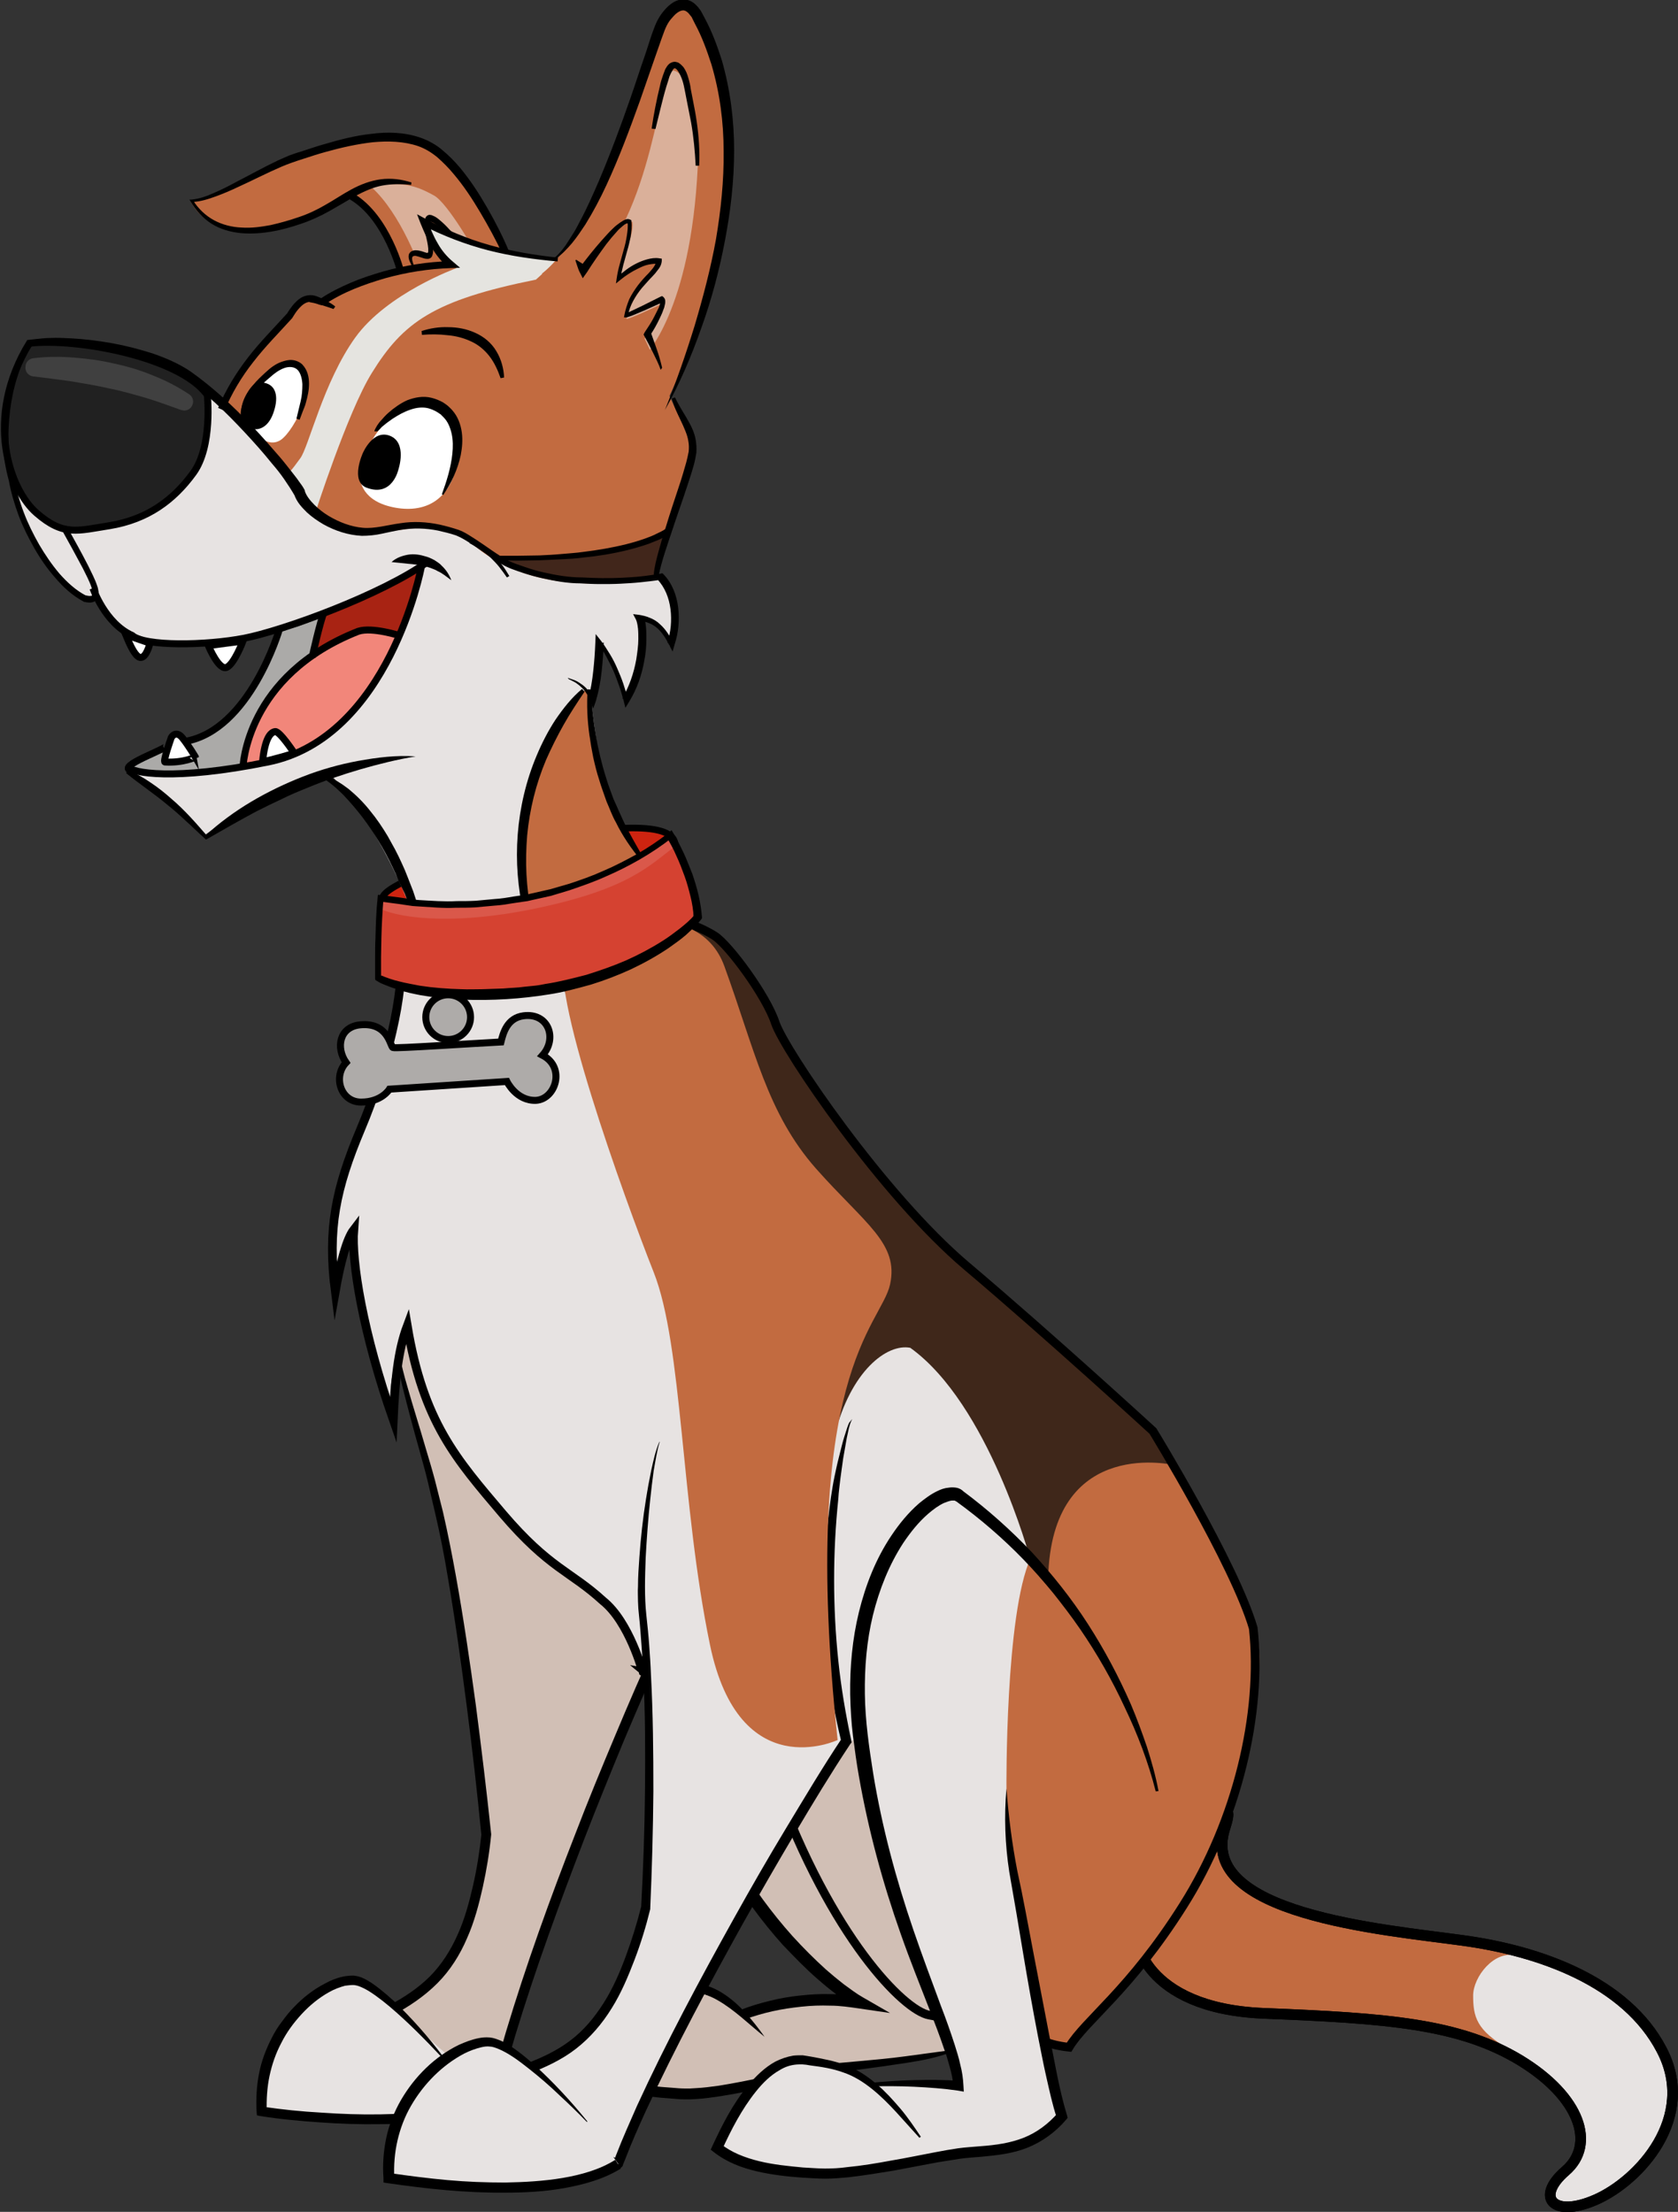 <?xml version="1.0" encoding="utf-8"?>
<!-- Generator: Adobe Illustrator 22.0.1, SVG Export Plug-In . SVG Version: 6.00 Build 0)  -->
<svg version="1.1" xmlns="http://www.w3.org/2000/svg" xmlns:xlink="http://www.w3.org/1999/xlink" x="0px" y="0px"
	 viewBox="0 0 480 632.8" style="enable-background:new 0 0 480 632.8;" xml:space="preserve">
<rect x="0" y="0" width="480" height="632.8" fill="#333333" stroke="none"/>
<style type="text/css">
	.st0{fill:#CE2410;stroke:#000000;stroke-width:1.886;stroke-miterlimit:10;}
	.st1{fill:#C26B40;}
	.st2{fill:#DAB09A;}
	.st3{fill:none;stroke:#000000;stroke-width:2;stroke-miterlimit:10;}
	.st4{fill:#E7E3E2;}
	.st5{fill:#E5E4E0;}
	.st6{fill:#A82313;}
	.st7{fill:#ABAAA8;}
	.st8{fill:#F2867A;}
	.st9{fill:#41261B;}
	.st10{fill:#FFFFFF;}
	.st11{fill:#212121;}
	.st12{fill:#404040;}
	.st13{fill:#D1BFB5;}
	.st14{fill:none;stroke:#000000;stroke-width:3.042;stroke-miterlimit:10;}
	.st15{fill:#3F271A;}
	.st16{fill:none;stroke:#000000;stroke-width:2.479;stroke-miterlimit:10;}
	.st17{fill:none;stroke:#000000;stroke-miterlimit:10;}
	.st18{fill:#D54231;}
	.st19{fill:#DA584A;}
	.st20{fill:#AEABA9;stroke:#000000;stroke-width:2;stroke-miterlimit:10;}
	.st21{display:none;}
	.st22{display:inline;fill:#FFFFFF;}
	.st23{display:inline;}
	.st24{display:none;fill:#FFFFFF;stroke:#000000;stroke-width:0.727;stroke-miterlimit:10;}
</style>
<g id="back_of_collar">
	<path class="st0" d="M109.4,257.5c-2.6-7.5,82.7-30.3,83.7-16c0.8,11-4.2,13.8-4.2,13.8S119.8,287.5,109.4,257.5z"/>
</g>
<g id="delighted">
	<path class="st1" d="M147.6,76.7c-1-0.1-15-27.2-20.9-32.2c-5.9-5-13.6-5.8-25.1-4.1C90.2,42,59.5,57.2,54.6,57.7
		c4.8,9.7,20.1,9.9,25.4,7.8c5.3-2.1,15-7.6,20.2-9.3c11.2,6.7,13.3,20,16.4,26.4C121.7,81.4,147.6,76.7,147.6,76.7z"/>
	<path class="st2" d="M120.7,78.2c-0.3-1.1-6-17.2-14.6-24.8c9.7-1.9,13.9,0.3,18,2.5c4.1,2.2,12.5,17.3,12.5,17.3l-16.9,4.8"/>
	<path class="st1" d="M118.7,77.9c0,0-3.4-6.9,0.6-6c2,0.4,4.4,3.1,3.9-2.3c-0.6-5.6-1.2-10.5,4-4.6c5.3,5.8,7.1,10,7.1,10
		L118.7,77.9z"/>
	<path class="st1" d="M120.7,80.9c0,0-3.4-6.9,0.6-6c2,0.4,4.4,3.1,3.9-2.3c-0.6-5.6-1.2-10.5,4-4.6c5.3,5.8,7.1,10,7.1,10
		L120.7,80.9z"/>
	<path class="st3" d="M100.6,56.2c10.2,6,14.1,21.8,14.1,21.8"/>
	<g>
		<path d="M143.8,72.8c-1.9-4.1-4.1-8.1-6.4-12c-2.3-3.9-4.8-7.7-7.7-11.1c-1.4-1.7-3-3.3-4.6-4.7c-1.7-1.4-3.5-2.5-5.5-3.2
			c-4.1-1.4-8.6-1.5-13-1.1c-4.4,0.5-8.9,1.5-13.2,2.7c-2.2,0.6-4.4,1.3-6.5,2c-2.2,0.7-4.3,1.4-6.4,2.3c-4.2,1.8-8.2,3.9-12.4,5.8
			c-2.1,1-4.2,1.9-6.4,2.7c-2.2,0.8-4.4,1.5-6.8,1.6l0,0l0.3-0.5c1.5,2.4,3.6,4.4,6,5.7c2.4,1.3,5.2,2,7.9,2.1
			c2.8,0.2,5.6-0.2,8.3-0.7c2.7-0.6,5.5-1.4,8.1-2.3c2.7-0.9,5.2-2.1,7.6-3.5c2.5-1.4,4.8-3,7.4-4.4c2.6-1.4,5.4-2.5,8.4-2.9
			c3-0.4,6,0,8.8,0.9l-0.1,0.7c-2.8-0.3-5.6-0.3-8.3,0.2c-2.7,0.5-5.2,1.7-7.7,3c-2.4,1.4-4.9,2.9-7.4,4.3c-2.5,1.4-5.3,2.7-8,3.6
			c-5.5,1.9-11.3,3.2-17.3,2.7c-2.9-0.3-5.9-1.1-8.4-2.7c-2.5-1.6-4.6-3.9-6-6.4l-0.3-0.5h0.6h0c2.2-0.2,4.4-1,6.4-1.9
			c2.1-0.9,4.1-1.9,6.1-3c4.1-2.1,8-4.3,12.2-6.3c1.1-0.5,2.1-0.9,3.2-1.4c1.1-0.4,2.2-0.8,3.3-1.1c2.2-0.7,4.4-1.5,6.6-2.1
			c4.4-1.3,8.9-2.5,13.6-3c4.6-0.6,9.5-0.5,14.1,1.1c1.1,0.4,2.3,0.9,3.3,1.5c1.1,0.6,2.1,1.3,3,2.1c1.8,1.5,3.5,3.2,5,5
			c3,3.6,5.5,7.5,7.8,11.5c2.3,4,4.4,8.1,6.2,12.4L143.8,72.8z"/>
	</g>
	<g>
		<path d="M118.4,77c-0.4-0.6-0.7-1.1-1-1.8c-0.3-0.6-0.6-1.3-0.5-2.1c0-0.4,0.3-0.9,0.8-1.2c0.4-0.2,0.8-0.3,1.2-0.3
			c0.8,0,1.5,0.2,2.1,0.4c0.3,0.1,0.6,0.2,0.9,0.3c0.3,0.1,0.5,0,0.5,0c0,0,0.1-0.1,0.1-0.4c0-0.2,0-0.5,0-0.8
			c-0.1-1.2-0.4-2.5-0.7-3.8c-0.1-0.7-0.2-1.3-0.3-2c-0.1-0.7-0.2-1.4,0-2.2c0.1-0.4,0.1-0.9,0.7-1.4c0.3-0.2,0.7-0.3,0.9-0.2
			c0.3,0,0.5,0.1,0.7,0.2c0.8,0.3,1.3,0.7,1.9,1.2c1.1,0.9,2,1.8,2.9,2.8l1.4,1.4l0.7,0.7l0.3,0.3l0,0c-0.1,0,0-0.1-0.3,0
			c-0.4,0.3-0.1,0.4-0.2,0.5c0,0.1,0,0.1,0,0.1c0,0,0,0,0,0l-0.1-0.1l-0.1-0.2l0.4-0.4l0.2,0.2l0.1,0.1l0.1,0.1c0,0,0,0,0.1,0.1
			c0,0,0.2,0.2-0.2,0.5c-0.3,0.1-0.2,0-0.3,0l-0.1,0c-0.2-0.1-0.3-0.2-0.5-0.3l-0.8-0.6l-1.5-1.2c-1-0.8-2-1.8-2.9-2.5
			c-0.5-0.4-1-0.8-1.5-0.9c-0.2-0.1-0.4-0.1-0.3-0.1c0-0.1-0.1,0.1-0.1,0.4c-0.1,1.1,0.1,2.4,0.3,3.7c0.2,1.3,0.5,2.5,0.6,4
			c0,0.4,0,0.7-0.1,1.1c-0.1,0.4-0.2,1-0.8,1.3c-0.6,0.3-1.1,0.1-1.4,0.1c-0.4-0.1-0.7-0.2-1-0.3c-0.6-0.2-1.2-0.4-1.7-0.5
			c-0.3,0-0.5,0-0.7,0.1c-0.2,0.1-0.2,0.2-0.3,0.4c-0.1,0.5,0.1,1.1,0.3,1.7c0.2,0.6,0.5,1.2,0.8,1.7L118.4,77z"/>
	</g>
	<path class="st4" d="M89.8,217.1c13.8,11.6,27.7,36.4,33.7,62.6c1.5,6.5,16.2,10,35.6,3.7s30.5-21.1,24.7-35.8s-10.8-9.3-15.2-51.9
		C168.6,161.6,74.4,194.8,89.8,217.1z"/>
	<path class="st1" d="M158.2,284.4c0,0,36-9.1,25.7-38.8c-4.2-6-17.3-22-15.5-49.1C155.8,206.8,139.5,242.7,158.2,284.4z"/>
	<path class="st1" d="M128.1,183.8c-12.7-3.1-44.2-13.7-57.4-22.4c-14.8-11.9-10.1-41.1-10.1-41.1s14.4-23.7,25.8-34.8
		c4.1-1.5,6,0.9,6,0.9c5.4-3.6,21.8-9.9,38.6-10.4c-3.5-3.7-6.7-12-6.7-12c7.7,4.2,12.2,8.2,32.9,12.1c5.7,0.8,22.7,11.3,35.8,40.4
		c3.8,8.1,5.6,12.3,4.6,15.6c-1,3.3-12,37-12,37S162.6,198.8,128.1,183.8z"/>
	<path class="st5" d="M90.1,147c0,0,9.3-29,16.2-40.2c9-14.6,17.7-20.9,47-26.8c0.9-0.8,6.1-5.5,6.1-5.5s-23.7-2.1-37.1-10.4
		c0.4,6.2,3.1,9,6,11.1c0.4,0.9,2.3,1.5,2.3,1.5s-19.9,7.2-29,19.9s-13.3,31.3-15.7,34.5c-2.4,3.3-3.7,5.1-5,4.8
		C86.3,141.1,90.1,147,90.1,147z"/>
	<path class="st6" d="M91.3,169.1c-0.7,1-2.4,21.2-2.4,21.2l39.1-10.6c0,0,2.7-22.6,0.7-22.6S91.3,169.1,91.3,169.1z"/>
	<path class="st7" d="M69.3,218.8c0.6-10.2,12.7-26.2,19.7-31c1.5-6,3.3-12.4,3.3-12.3c0,0.1-4.7,4-12,4.7
		c-8.3,23.2-17,28.3-31.7,34.3c-4,1.6-19.2,6.2-6.2,6.8C42.5,221.3,57,222.8,69.3,218.8z"/>
	<path class="st8" d="M70.1,218.9c0,0,0-16.2,10.7-24.5c10.7-8.3,18.1-13.5,22.5-14.1c4.3-0.7,10.7,1.7,10.7,1.7
		s-11.2,21.6-17.9,26.2C89.3,212.9,84.1,215.5,70.1,218.9z"/>
	<path class="st4" d="M2.2,127.7c0,0,2.5,32.5,21.8,43.4c1.4,0.9,4.2,0.5,3-3.1c3.6,9.5,10.1,14.8,18.1,15.9
		c7.9,1.1,35.3,2.6,77.1-22c5.1-1.9,12.8-6.9,12.8-6.9s-4.5-4.1-13-4.2c-8.5-0.1-24,6.9-35.7-8.5S61,110.4,50.9,107
		S2.2,127.7,2.2,127.7z"/>
	<path class="st4" d="M120.2,162c0,0-4.8,67.5-82.8,58.9c11.1,5.7,19.5,15.6,21.3,17.9c12.9-9,29.8-20,52.9-17.2
		c17.5-1.3,54-25.2,54-25.2s3.1,1.7,3.6,4.2c1-8.5,2.9-13.2,1.6-16.8c4.9,6.4,7.2,13.5,8,16.3c3.9-5.9,4.9-18.9,3.1-23.6
		c5.4,1.3,8.7,4.7,9.7,8.3c2.1-9-0.2-17.5-4.1-20.1c-8.2,2.1-36.3,6.9-54.2-10.8C125.8,158.6,120.2,162,120.2,162z"/>
	<path class="st1" d="M186.3,123.3c0,0,40.2-67.7,12.7-120.8c-0.7-2-6.3-1.7-7.9,2.7S172,65.1,155,78.3
		C172.3,103.6,186.3,123.3,186.3,123.3z"/>
	<path class="st2" d="M184.3,102c0,0,13.3-12.6,15.3-54.4c0.3-13.3-2.6-26.8-6.9-27.4c-4.3-0.6-5.2,41.2-25.7,59.4
		C178.7,96.3,184.3,102,184.3,102"/>
	<path class="st1" d="M165.7,73.2l1.9,4.1c0,0,10.6-15.4,13.3-13.8c0.6,3.8-3.4,11.7-4,16.4c4.2-3.5,8.8-5.2,11.6-4.7
		c-0.2,3.3-7.5,7.6-9.3,16.1c1.9-0.5,6.1-2.5,9.6-4.1c1.4,1.3-4.4,9.7-4.4,9.7s2.8,5.5,3.7,9.1l-23.9-21.7L165.7,73.2z"/>
	<path class="st9" d="M144.9,159.9c0,0,31.8,1.1,45.3-7.3c-1.4,5.6-1.8,12.3-1.8,12.3s-16.8,4.7-42.5-3L144.9,159.9z"/>
	<path class="st10" d="M72.3,123.4c0,0,4.2,5.1,8.1,2.4c3.9-2.8,10.7-16.3,5.8-20.9c-4.9-4.5-12.3,2.9-13.6,5.9
		C71.2,113.7,65.4,121.4,72.3,123.4z"/>
	<path class="st10" d="M103,136.5c0,0-0.2,6.2,8.5,8.4s18-0.5,19.6-14.8c1.6-14.3-7.4-13.8-9.6-14.2
		C119.2,115.5,105.6,118.3,103,136.5z"/>
	<path class="st10" d="M84.2,215.5c0,0-4.2-6.4-5.5-6.2s-2.9,1.8-3.6,8.6C77.7,217.5,84.2,215.5,84.2,215.5z"/>
	<path class="st10" d="M47.2,218c-0.7,0,1.8-7,1.8-7s1.2-2.2,3.1,0c1.8,2.2,3.8,5.6,3.8,5.6S52.5,218.3,47.2,218z"/>
	<path class="st10" d="M59.6,184.7c0.2,0.5,3.1,7.3,5.3,6.2c2.2-1.1,4.6-7.5,4.6-7.5L59.6,184.7z"/>
	<path class="st10" d="M36,181.6c0.3,0.7,2.3,6.2,4.1,6.5c1.8,0.2,2.8-4.1,2.8-4.1L36,181.6z"/>
	<path class="st11" d="M59.3,113c0,0,1.6,14.6-4,22.3s-13,13.3-24,15.1c-9,1.4-13.1,3.1-20.8-3.6c-7.7-6.6-15.2-27.2-2.1-48.6
		C21.8,96.6,51.5,102.1,59.3,113z"/>
	<path class="st12" d="M9.4,102.5c4-0.5,7.8-0.5,11.7-0.2c3.9,0.3,7.7,0.8,11.5,1.7c3.8,0.8,7.5,1.9,11.1,3.4
		c3.6,1.4,7.1,3.2,10.4,5.4c1.2,0.8,1.5,2.3,0.7,3.5c-0.6,1-1.9,1.4-2.9,1l-0.1,0c-3.4-1.2-6.8-2.5-10.2-3.5c-3.5-1-6.9-2-10.5-2.7
		c-3.5-0.8-7.1-1.4-10.7-2c-3.6-0.5-7.3-1-10.8-1.4l-0.1,0c-1.4-0.2-2.4-1.4-2.2-2.8C7.3,103.6,8.3,102.7,9.4,102.5z"/>
	<path d="M114,134.2c0,0-1.7,8.2-9.2,5.3c-4.7-1.9-1-9.9-1-9.9s2.9-6.9,7.8-4.9S114,134.2,114,134.2z"/>
	<path d="M76.3,109.7c2.9,1,3.4,4.4,1.8,8.7s-4.7,5-6.7,4c-2-1-3.8-3-1.4-8.4S74.3,109.1,76.3,109.7z"/>
	<g>
		<path d="M187,164.4c0.2-2.3,0.8-4.5,1.4-6.7c0.6-2.2,1.2-4.3,1.9-6.4c1.3-4.3,2.7-8.5,4.1-12.7c0.7-2.1,1.3-4.2,1.9-6.3
			c0.3-1.1,0.5-2.1,0.7-3.1c0.1-1,0.1-2-0.1-3c-0.6-4-3.6-7.7-4.7-12.2l0.9-0.3c0.9,2,2.1,3.8,3.2,5.7c1.1,1.9,2.3,4,2.7,6.4
			c0.2,1.2,0.3,2.4,0.2,3.7c-0.2,1.2-0.4,2.3-0.7,3.4c-0.6,2.2-1.3,4.3-2,6.4c-1.4,4.3-2.9,8.4-4.3,12.7c-1.4,4.2-2.9,8.4-3.8,12.7
			L187,164.4z"/>
	</g>
	<g>
		<path d="M162.4,193.9c0.7,0.3,1.5,0.5,2.2,0.8c0.7,0.3,1.4,0.8,2.1,1.3c1.3,1,2.3,2.4,3.1,3.9l-1.6,0.1l0,0c0.8-2.6,1.2-5.3,1.5-8
			c0.3-2.7,0.5-5.5,0.6-8.2l0.1-2.4l1.5,1.9c1,1.3,1.8,2.6,2.6,3.9c0.8,1.3,1.5,2.7,2.1,4.1c0.6,1.4,1.2,2.8,1.7,4.3
			c0.5,1.5,0.9,2.9,1.3,4.4l-1.6-0.2c2-3.4,3.3-7.2,4-11.1c0.3-2,0.6-4,0.6-5.9c0-1,0-2-0.1-3c-0.1-0.9-0.3-2-0.6-2.6l-0.8-1.5
			l1.7,0.2c1.1,0.2,2.1,0.4,3.2,0.9c1,0.4,2,1,2.8,1.8c1.7,1.5,2.8,3.4,3.7,5.2l-1.6,0.1c1-3.1,1.3-6.4,0.9-9.6
			c-0.4-3.2-1.6-6.3-3.8-8.6l0.8,0.2l0,0c-1.9,0.3-3.8,0.5-5.7,0.7c-1.9,0.2-3.8,0.3-5.7,0.4c-1.9,0.1-3.8,0.1-5.7,0.1
			c-1.9,0-3.8-0.1-5.7-0.2l0.1,0c-3.8,0-7.5-0.7-11.1-1.5c-1.8-0.4-3.6-0.9-5.4-1.5c-0.9-0.3-1.8-0.6-2.6-0.9
			c-0.9-0.3-1.8-0.7-2.6-1.1c-3.3-1.8-6.2-4.1-9.3-6.1c-1.5-1-3.1-2-4.6-2.6c-1.7-0.6-3.5-1-5.2-1.4c-3.5-0.7-7.1-0.8-10.7-0.2
			c-1.8,0.3-3.5,0.7-5.4,1.1c-1.8,0.4-3.8,0.6-5.7,0.6c-3.9-0.2-7.6-1.4-11-3.3c-1.7-1-3.3-2.1-4.7-3.4c-1.4-1.4-2.8-2.8-3.6-5
			l0.1,0.2c-0.4-0.7-0.9-1.5-1.4-2.3c-0.5-0.8-1.1-1.6-1.6-2.4c-1.1-1.6-2.3-3.1-3.6-4.6c-2.4-3-5-5.9-7.7-8.8
			c-5.3-5.7-10.9-11.1-17.2-15.6c-3.1-2.2-6.6-3.7-10.2-5c-3.6-1.3-7.4-2.2-11.2-3c-3.8-0.7-7.6-1.3-11.5-1.5
			c-1.9-0.1-3.9-0.2-5.8-0.2c-1,0-1.9,0.1-2.8,0.2c-0.9,0.1-1.9,0.3-2.5,0.6l0.3-0.2l0,0c-1,1.2-1.7,2.7-2.4,4.1
			c-0.7,1.5-1.2,3-1.7,4.6c-1,3.1-1.7,6.4-2.1,9.6c-0.4,3.3-0.6,6.6-0.4,9.9c0.2,3.3,0.7,6.5,1.6,9.7l0,0l0,0
			c0.6,3.3,1.5,6.6,2.7,9.7c1.2,3.2,2.7,6.2,4.4,9.2c1.7,2.9,3.6,5.7,5.8,8.3c2.2,2.5,4.7,4.8,7.6,6.3l-0.2-0.1
			c0.5,0.1,0.9,0.2,1.3,0.2c0.4,0,0.7-0.1,0.7-0.2c0.1-0.1,0.1-0.4,0.1-0.9c-0.1-0.4-0.2-0.9-0.3-1.3c-0.6-1.8-1.6-3.7-2.5-5.5
			c-1.9-3.6-3.9-7.2-5.9-10.8l1.5-0.9c2,3.6,4,7.2,5.9,10.9c0.9,1.9,1.9,3.7,2.6,5.8c0.2,0.5,0.3,1.1,0.4,1.7
			c0.1,0.6,0.1,1.3-0.4,2.1c-0.3,0.4-0.7,0.6-1,0.8c-0.4,0.1-0.7,0.2-1,0.2c-0.6,0-1.2-0.1-1.7-0.2l-0.1,0l-0.1-0.1
			c-3.2-1.7-5.8-4.1-8.1-6.8c-2.3-2.6-4.3-5.5-6-8.5c-1.7-3-3.3-6.2-4.5-9.4c-1.2-3.3-2.2-6.6-2.8-10.1l0,0.1
			c-0.9-3.3-1.5-6.7-1.6-10.1c-0.2-3.4,0-6.8,0.4-10.2c0.5-3.4,1.2-6.7,2.2-9.9c0.5-1.6,1.1-3.2,1.8-4.8c0.7-1.6,1.5-3.1,2.6-4.5
			l0,0l0.1-0.1l0.2-0.1c1.1-0.5,2.1-0.7,3.1-0.8c1-0.1,2-0.2,3-0.2c2-0.1,4,0,6,0.1c3.9,0.2,7.9,0.7,11.8,1.4
			c3.9,0.7,7.7,1.7,11.5,2.9c3.8,1.3,7.5,2.9,10.8,5.1c6.5,4.6,12.3,10,17.7,15.7c2.7,2.8,5.3,5.8,7.9,8.8c1.3,1.5,2.5,3.1,3.7,4.6
			c0.6,0.8,1.2,1.5,1.8,2.4c0.6,0.8,1.2,1.6,1.7,2.6l0,0.1l0,0.1c0.4,1.3,1.5,2.7,2.7,3.9c1.2,1.2,2.6,2.3,4.1,3.2
			c3,1.8,6.4,3.1,9.8,3.4c3.4,0.3,7-0.8,10.7-1.3c3.7-0.6,7.6-0.4,11.3,0.4c1.8,0.4,3.6,0.9,5.4,1.5c1.9,0.7,3.4,1.8,5,2.8
			c3.1,2,6,4.3,9.2,6c0.8,0.4,1.6,0.7,2.4,1c0.9,0.3,1.7,0.6,2.6,0.9c1.7,0.6,3.5,1.1,5.3,1.5c3.5,0.8,7.2,1.4,10.7,1.4l0.1,0l0,0
			c3.8,0.2,7.5,0.3,11.3,0.1c1.9-0.1,3.8-0.2,5.6-0.4c1.9-0.2,3.8-0.5,5.6-0.8l0,0l0.5-0.1l0.3,0.3c2.5,2.6,3.8,6.1,4.2,9.6
			c0.4,3.5,0.1,7-1,10.4l-0.6,2.1l-1-1.9c-0.9-1.8-1.9-3.4-3.3-4.7c-1.4-1.3-3.1-1.9-5-2.2l0.9-1.3c0.6,1.2,0.7,2.2,0.8,3.3
			c0.1,1.1,0.1,2.1,0.1,3.2c0,2.1-0.2,4.2-0.6,6.2c-0.7,4.1-2.1,8.1-4.3,11.7l-1.1,1.8l-0.5-2c-0.4-1.4-0.8-2.9-1.3-4.3
			c-0.5-1.4-1-2.8-1.6-4.2c-0.6-1.4-1.3-2.7-2-4c-0.7-1.3-1.5-2.6-2.4-3.6l1.6-0.6c-0.1,2.8-0.3,5.6-0.6,8.3
			c-0.3,2.8-0.8,5.5-1.6,8.3l0,0l-0.8,2.3l-0.9-2.2c-0.5-1.4-1.3-2.7-2.3-3.7c-0.5-0.5-1.1-1-1.7-1.4c-0.6-0.4-1.3-0.7-2.1-1.1
			L162.4,193.9z"/>
	</g>
	<g>
		<path d="M159.5,74.8c-6.7-0.6-13.3-1.5-19.9-3.2c-6.5-1.7-12.8-4.1-18.8-7.2l1.4-1.3c0.9,2.2,1.8,4.5,3,6.5c1.1,2,2.6,3.8,4.4,5.3
			l2,1.7l-2.6,0.1c-6.4,0.2-12.7,1.2-18.8,2.9c-3.1,0.9-6.1,1.9-9,3.1c-2.9,1.2-5.8,2.7-8.3,4.4l-0.3,0.2l-0.3,0
			c-0.9,0-1.3-0.3-1.8-0.5c-0.4-0.2-0.8-0.3-1.2-0.4c-0.7-0.1-1.4,0-2.1,0.4c-0.7,0.4-1.3,1-1.9,1.7c-0.6,0.7-1.1,1.5-1.6,2.3
			L83.6,91l-0.1,0.1c-3.7,4.1-7.6,8-11,12.4c-3.4,4.3-6.2,9-8.3,14l-1.8-0.8c2.2-5.2,5.1-10,8.6-14.5c3.4-4.4,7.4-8.4,11.1-12.5
			L82,89.9c0.5-0.9,1.1-1.7,1.7-2.5c0.7-0.8,1.4-1.6,2.4-2.2c1-0.6,2.3-0.9,3.5-0.7c0.6,0.1,1.1,0.3,1.6,0.5c0.4,0.2,0.9,0.4,1,0.3
			l-0.6,0.2c2.8-1.9,5.7-3.3,8.7-4.6c3-1.3,6.1-2.3,9.2-3.2c6.3-1.8,12.8-2.8,19.3-3l-0.6,1.8c-1.9-1.6-3.6-3.7-4.8-5.9
			c-1.2-2.2-2.2-4.5-3.1-6.7l-1-2.6l2.4,1.3c5.8,3.1,11.9,5.7,18.3,7.5c6.4,1.8,12.9,2.9,19.6,3.6L159.5,74.8z"/>
	</g>
	<g>
		<path d="M118.9,216.4c-5.4,0.9-10.6,2.2-15.8,3.7c-5.1,1.5-10.2,3.2-15.2,5.3c-2.5,1-4.9,2-7.3,3.2c-2.4,1.1-4.8,2.3-7.2,3.5
			c-4.7,2.5-9.4,5.2-14.1,7.9l-0.4,0.2l-0.3-0.3c-1.9-1.7-3.6-3.4-5.4-5c-1.8-1.7-3.6-3.3-5.5-4.8c-3.7-3.1-7.8-5.8-11.6-8.9
			l0.5-0.9c2.3,1,4.5,2.2,6.5,3.6c2.1,1.4,4,2.9,5.9,4.6c1.9,1.6,3.7,3.4,5.4,5.2c1.7,1.8,3.3,3.7,4.9,5.5l-0.7,0
			c4-3.7,8.5-7,13.2-9.8c4.7-2.8,9.7-5.2,14.8-7.2c5.1-2,10.4-3.5,15.8-4.5C107.9,216.7,113.4,216,118.9,216.4L118.9,216.4z"/>
	</g>
	<g>
		<path d="M112,160.8c1.3-1.2,3-1.8,4.7-2.1c1.7-0.3,3.5,0,5.1,0.5c0.8,0.2,1.6,0.6,2.4,1c0.7,0.5,1.5,0.9,2.1,1.6
			c1.3,1.2,2.2,2.6,2.8,4.2c-1.4-1-2.5-2-3.9-2.6c-0.6-0.4-1.3-0.6-2-0.9c-0.7-0.2-1.4-0.5-2.1-0.6c-1.4-0.3-2.8-0.5-4.3-0.6
			C115.3,161.1,113.7,161,112,160.8L112,160.8z"/>
	</g>
	<g>
		<path d="M190.2,117.3c3.2-7.9,6-16,8.5-24.1c2.4-8.1,4.6-16.4,6.1-24.7c1.4-8.3,2.3-16.8,2.2-25.2c0-8.4-1.1-16.8-3.5-24.9
			c-1.3-4-2.7-7.9-4.7-11.6l-0.7-1.4c-0.1-0.2-0.2-0.5-0.4-0.7l-0.4-0.5c-0.5-0.7-1.1-1.1-1.6-1.2c-0.5-0.1-1.2,0.1-1.9,0.6
			c-0.7,0.5-1.3,1.2-1.9,1.9c-0.6,0.7-1.1,1.6-1.5,2.5c-0.4,0.9-0.7,1.9-1.1,2.9l-2.1,6c-1.4,4-2.8,8.1-4.2,12.1
			c-2.9,8.1-5.9,16.1-9.5,23.9c-1.8,3.9-3.8,7.7-6.1,11.4c-1.2,1.8-2.4,3.6-3.8,5.3c-1.4,1.6-2.9,3.3-4.7,4.4l-0.2-0.3
			c1.6-1.4,2.9-3.1,4-4.9c0.6-0.9,1.1-1.8,1.7-2.7c0.5-0.9,1-1.8,1.5-2.8c2-3.7,3.7-7.6,5.4-11.5c3.3-7.8,6.3-15.8,9.1-23.9
			c1.4-4,2.7-8.1,4.1-12.1c0.7-2,1.3-4.1,2-6.1c0.4-1,0.7-2,1.2-3.1c0.5-1.1,1.1-2.1,1.8-3c0.7-0.9,1.5-1.8,2.6-2.6
			c1-0.7,2.5-1.4,4.1-1.1c1.6,0.2,2.8,1.3,3.6,2.3l0.6,0.8c0.2,0.3,0.3,0.5,0.4,0.7l0.8,1.5c2.1,3.9,3.6,8,4.9,12.1
			c2.4,8.4,3.5,17.1,3.5,25.7c0,8.7-1,17.3-2.6,25.7c-1.6,8.5-3.8,16.8-6.7,24.9C197.8,101.9,194.4,109.8,190.2,117.3z"/>
	</g>
	<g>
		<path d="M95.4,88.4c-1.5-0.5-2.9-1-4.4-1.4c-0.7-0.2-1.5-0.4-2.2-0.5c-0.7-0.2-1.5-0.3-2.2-0.4l-0.1-1c0.8-0.2,1.7-0.3,2.5-0.2
			c0.8,0.1,1.7,0.2,2.5,0.5c1.6,0.5,3.1,1.2,4.4,2.3L95.4,88.4z"/>
	</g>
	<g>
		<path d="M189,105.8c-0.6-1.7-1.4-3.3-2.2-4.9c-0.8-1.6-1.6-3.2-2.5-4.8l-0.2-0.4l0.3-0.6l0,0c1-1.5,2-3,2.8-4.6
			c0.4-0.8,0.8-1.6,1.2-2.4c0.2-0.4,0.3-0.8,0.4-1.2c0-0.2,0.1-0.4,0.1-0.5c0-0.1,0-0.2,0-0.1l0.8,0.1l-5.1,2.3l-2.6,1.1
			c-0.9,0.4-1.7,0.7-2.7,1h-0.8l0.1-0.6c0.3-1.6,0.8-3.1,1.4-4.6c0.7-1.4,1.6-2.8,2.5-4c1-1.3,2-2.4,3.1-3.5c0.5-0.6,1-1.1,1.4-1.7
			c0.4-0.6,0.7-1.2,0.7-1.7l0.7,0.8c-0.9-0.1-1.9,0-2.9,0.2c-1,0.2-1.9,0.6-2.9,1.1c-1.9,0.9-3.6,2-5.3,3.4l0,0l-1.1,0.9l0.2-1.4
			c0.2-1.4,0.5-2.8,0.9-4.2l1.1-4c0.4-1.3,0.7-2.7,0.9-4c0.2-1.3,0.4-2.7,0.2-4v0l0.3,0.4c-0.1-0.1-0.4,0-0.7,0.1
			c-0.3,0.1-0.6,0.4-0.9,0.6c-0.6,0.5-1.2,1-1.7,1.6c-1.1,1.2-2.1,2.4-3.1,3.7c-1.9,2.6-3.8,5.3-5.5,8l0,0l-1.2,1.7l-0.8-1.6
			c-0.3-0.5-0.5-1.1-0.7-1.7l-0.6-1.8l0.2-0.2l1.6,1c0.5,0.3,1.1,0.7,1.5,1.1l-2,0.1l0,0c2-2.7,4-5.2,6.2-7.7
			c1.1-1.2,2.2-2.5,3.4-3.6c0.6-0.6,1.3-1.1,2-1.6c0.4-0.2,0.7-0.5,1.2-0.7c0.4-0.2,1-0.4,1.7,0l0.2,0.1l0,0.3v0
			c0.2,1.5,0,3-0.2,4.4c-0.3,1.4-0.6,2.8-1,4.1l-1.1,4c-0.3,1.3-0.7,2.7-0.8,4l-0.9-0.5l0,0c1.6-1.5,3.4-2.9,5.4-3.9
			c1-0.5,2-0.9,3.1-1.2c1.1-0.3,2.3-0.5,3.5-0.3l0.7,0.1l0,0.7c-0.1,1.1-0.6,1.9-1.1,2.5c-0.5,0.7-1,1.3-1.5,1.8
			c-1.1,1.1-2.1,2.3-3.1,3.4c-1,1.2-1.8,2.4-2.5,3.7c-0.7,1.3-1.2,2.7-1.5,4.2l-0.7-0.6c0.8-0.3,1.7-0.7,2.5-1.1l2.5-1.2l5-2.5
			l0.5-0.2l0.4,0.3c0.4,0.4,0.5,0.8,0.5,1.2c0,0.3,0,0.6-0.1,0.9c-0.1,0.5-0.2,1-0.4,1.4c-0.3,0.9-0.7,1.8-1.1,2.6
			c-0.8,1.7-1.7,3.3-2.7,4.8v0l0.1-1c0.6,1.7,1.2,3.4,1.8,5.1c0.6,1.7,1.1,3.5,1.5,5.2L189,105.8z"/>
	</g>
	<g>
		<path d="M120.6,94.7c2.5-0.8,5-1.2,7.6-1.1c2.6,0,5.3,0.5,7.7,1.6c2.5,1.1,4.7,2.9,6.1,5.3c1.4,2.3,2.1,5,2.2,7.5l-1,0.2
			c-0.8-2.3-1.8-4.5-3.2-6.3c-1.4-1.8-3.2-3.3-5.2-4.2c-2.1-1-4.4-1.6-6.8-1.8c-2.4-0.3-4.9-0.3-7.3-0.1L120.6,94.7z"/>
	</g>
	<g>
		<path d="M186.4,36.8c0.6-4.1,1.4-8.2,2.4-12.3c0.2-1,0.5-2,0.9-3.1l0.3-0.8l0.3-0.8c0.3-0.5,0.6-1.1,1.2-1.6
			c0.3-0.2,0.7-0.4,1.2-0.5c0.5-0.1,0.9,0.1,1.3,0.2c0.7,0.4,1.1,0.9,1.5,1.3c0.7,1,1.1,2,1.4,3.1c0.3,1,0.6,2.2,0.7,3.2l0.6,3.1
			c0.4,2,0.8,4.1,1.1,6.2c0.6,4.2,0.9,8.4,0.7,12.6l-1,0c-0.2-4.1-0.6-8.3-1.3-12.3c-0.4-2-0.8-4.1-1.2-6.1l-0.6-3.1
			c-0.2-1-0.4-2-0.7-2.9c-0.3-0.9-0.7-1.8-1.2-2.6c-0.3-0.4-0.5-0.7-0.8-0.8c-0.2-0.1-0.3-0.1-0.5,0.1c-0.1,0-0.2,0.2-0.3,0.4
			c-0.1,0.2-0.2,0.4-0.3,0.5l-0.3,0.6l-0.3,0.7c-0.3,1-0.6,2-0.9,2.9c-0.6,2-1.1,4-1.6,6l-1.5,6.1L186.4,36.8z"/>
	</g>
	<g>
		<path d="M191.5,152.8c-1,0.7-2,1.1-3,1.6c-1,0.4-2,0.8-3,1.2c-2,0.7-4.1,1.3-6.1,1.8c-4.1,1-8.3,1.7-12.5,2.1
			c-2.1,0.3-4.2,0.4-6.3,0.5c-2.1,0.1-4.2,0.2-6.3,0.3l-6.3,0.1l-6.3-0.1l0-1.3l6.3,0l6.3-0.1c2.1-0.1,4.2-0.2,6.3-0.4
			c2.1-0.2,4.2-0.3,6.2-0.6c4.1-0.5,8.3-1.2,12.3-2.2c2-0.5,4-1.1,5.9-1.8c1-0.4,1.9-0.7,2.8-1.2c0.9-0.4,1.9-0.9,2.6-1.4
			L191.5,152.8z"/>
	</g>
	<path class="st3" d="M26.6,168.3c0,0,3.4,10,11.2,13.5c3.6,3.2,21.1,2.9,32,0.8c10.9-2.1,39.5-12.4,53-22.2"/>
	<g>
		<path d="M107.1,123.4c0-0.3,0.2-0.6,0.2-0.6l0.2-0.4c0.1-0.2,0.3-0.5,0.4-0.7c0.3-0.4,0.6-0.9,1-1.3c0.7-0.8,1.4-1.6,2.2-2.3
			c1.6-1.4,3.4-2.7,5.4-3.6c2.1-0.8,4.5-1.3,6.9-0.7c1.2,0.3,2.2,0.7,3.3,1.3c0.5,0.3,1,0.7,1.4,1c0.4,0.4,0.9,0.8,1.3,1.3
			c1.6,1.8,2.4,4.1,2.7,6.3c0.3,2.2,0.1,4.4-0.3,6.5c-0.9,4.2-2.7,8-5,11.4l-0.4-0.2c1.4-3.8,2.6-7.7,3-11.6
			c0.2-1.9,0.2-3.9-0.2-5.7c-0.4-1.8-1.1-3.5-2.3-4.7c-0.3-0.3-0.6-0.6-0.9-0.9c-0.4-0.2-0.7-0.5-1.1-0.7c-0.7-0.4-1.6-0.8-2.4-1
			c-1.6-0.4-3.4-0.2-5.1,0.4c-1.8,0.6-3.4,1.5-5.1,2.6c-0.8,0.6-1.6,1.1-2.4,1.8c-0.4,0.3-0.8,0.6-1.1,1l-0.5,0.5
			c-0.2,0.1-0.3,0.4-0.4,0.3L107.1,123.4z"/>
	</g>
	<g>
		<path d="M69.2,120.4c-0.3-1.7-0.3-3.6,0.3-5.4c0.6-1.8,1.6-3.3,2.8-4.7c1.1-1.4,2.4-2.6,3.7-3.8c1.3-1.2,2.8-2.4,4.6-3
			c0.9-0.3,1.9-0.6,3-0.5c1.1,0.1,2.2,0.6,2.9,1.3c1.5,1.6,1.9,3.6,1.9,5.5c0,1.9-0.4,3.6-0.9,5.4c-0.2,0.9-0.6,1.7-0.9,2.5
			c-0.3,0.8-0.6,1.6-0.9,2.4l-0.9-0.3c0.4-1.7,0.8-3.4,1.2-5c0.4-1.6,0.5-3.3,0.5-4.9c-0.1-1.6-0.5-3.2-1.4-4.1
			c-0.9-0.9-2.4-1-3.8-0.5c-1.4,0.5-2.8,1.5-4,2.6c-1.3,1.1-2.6,2.2-3.7,3.5c-1.1,1.2-2.1,2.6-2.7,4.1c-0.6,1.5-0.7,3.1-0.6,4.8
			L69.2,120.4z"/>
	</g>
	<g>
		<path d="M183.4,246.2c-2.8-3.4-5.3-7-7.2-10.9c-1.1-1.9-1.8-4-2.7-6c-0.7-2.1-1.5-4.1-2.1-6.2c-0.7-2.1-1.2-4.2-1.7-6.4l-0.6-3.2
			c-0.2-1.1-0.3-2.2-0.5-3.2c-0.6-4.3-0.8-8.7-0.5-13.1l1,0.1c0.1,4.3,0.6,8.6,1.3,12.8c0.7,4.2,1.7,8.4,3,12.5c0.6,2.1,1.4,4,2.1,6
			l1.3,2.9c0.4,1,0.9,1.9,1.3,2.9c1.8,3.9,4,7.5,6.1,11.3L183.4,246.2z"/>
	</g>
	<g>
		<path d="M91.9,221.5c1.5,0.3,2.8,1,4.1,1.7c0.6,0.4,1.3,0.8,1.9,1.2l1.8,1.3c2.3,1.9,4.4,4,6.2,6.3c1.9,2.3,3.5,4.7,5,7.2l2.1,3.8
			c0.7,1.3,1.3,2.6,1.9,3.9l0.9,2l0.8,2l1.6,4.1c0.5,1.4,0.9,2.8,1.3,4.1c0.4,1.4,0.9,2.7,1.3,4.1c0.7,2.8,1.4,5.6,2,8.4
			c0.5,2.8,1,5.7,1.5,8.5l-0.7,0.1c-0.8-2.8-1.5-5.5-2.3-8.3c-0.4-1.4-0.9-2.7-1.3-4.1l-1.3-4.1c-1-2.7-1.9-5.4-2.9-8L114,252
			l-0.8-2l-0.9-1.9c-2.4-5.1-5.3-9.9-8.7-14.4c-1.7-2.2-3.5-4.3-5.4-6.3c-2-2-4.1-3.8-6.5-5.2L91.9,221.5z"/>
	</g>
	<g>
		<path d="M167.2,197.9c-2.1,3.1-4.2,6.3-6,9.5c-1.8,3.2-3.5,6.6-5,10c-2.9,6.9-4.7,14.2-5.4,21.6c-0.3,3.7-0.4,7.5-0.2,11.2
			c0.2,3.7,0.7,7.5,1.3,11.2c0.4,1.8,0.7,3.7,1.2,5.5l0.7,2.7l0.8,2.7c1.1,3.6,2.5,7.1,3.8,10.7l-0.9,0.4c-0.8-1.7-1.7-3.4-2.4-5.2
			c-0.7-1.8-1.5-3.5-2.1-5.4l-1-2.7l-0.8-2.8c-0.6-1.8-1-3.7-1.4-5.6c-0.8-3.8-1.4-7.6-1.7-11.4c-0.3-3.9-0.3-7.7,0-11.6
			c0.6-7.7,2.4-15.4,5.4-22.5c1.5-3.6,3.3-7.1,5.4-10.3c2.2-3.2,4.6-6.3,7.6-8.8L167.2,197.9z"/>
	</g>
	<path class="st3" d="M120.5,162.3c0,0-9.2,48.7-43.8,55.7c-27.1,5.5-39.1,3.1-40.1,1.4"/>
	<path class="st3" d="M84.2,215.5c0,0-4.2-6.4-5.5-6.2s-2.9,1.8-3.6,8.6C77.7,217.5,84.2,215.5,84.2,215.5z"/>
	<path class="st3" d="M47.2,218c-0.7,0,1.8-7,1.8-7s1.2-2.2,3.1,0c1.8,2.2,3.8,5.6,3.8,5.6S52.5,218.3,47.2,218z"/>
	<path class="st3" d="M79.9,180.1c0,0-8.4,28.8-26.9,32"/>
	<path class="st3" d="M47.4,213.2c2.3,0.4-12.7,5.3-10.5,7"/>
	<g>
		<path d="M134.9,153.9c1.2,0.6,2.2,1.4,3.3,2.2c1,0.8,2,1.7,2.9,2.6c0.9,0.9,1.7,1.9,2.5,2.9c0.8,1,1.4,2.1,2.1,3.2l-0.7,0.4
			c-0.7-1-1.4-2-2.2-3c-0.8-1-1.6-1.8-2.5-2.7c-0.9-0.8-1.9-1.6-2.9-2.3c-1-0.7-2.1-1.3-3.1-1.8L134.9,153.9z"/>
	</g>
	<path class="st3" d="M59.6,184.7c0.2,0.5,3.1,7.3,5.3,6.2c2.2-1.1,4.6-7.5,4.6-7.5L59.6,184.7z"/>
	<path class="st3" d="M36,181.6c0.3,0.7,2.3,6.2,4.1,6.5c1.8,0.2,2.8-4.1,2.8-4.1L36,181.6z"/>
	<path class="st3" d="M89.3,188.2c0-0.5,2.4-10.8,3.3-12.8"/>
	<path class="st3" d="M69.5,219.6c0,0,0.7-26.3,33-39c4-1.3,12,1.3,12,1.3"/>
	<path class="st3" d="M59.3,113c0,0,1.6,14.6-4,22.3s-13,13.3-24,15.1c-9,1.4-13.1,3.1-20.8-3.6c-7.7-6.6-15.2-27.2-2.1-48.6
		C21.8,96.6,51.5,102.1,59.3,113z"/>
</g>
<g id="body">
	<path class="st13" d="M248.1,490.9c0,0-0.3,12.6,2.4,26.2c2.8,13.5,18.1,58.6,21.7,69.8c-9.9,2.6-25.2,4-33.7,4.9
		c-8.6,0.9-32,8-43.3,7.4c-11.3-0.6-21.7-1.8-28.4-7.2c4.9-10.8,13.5-26.5,25.1-24.7c9.1,1.4,13,2.2,20,8.6
		c6.5-4.1,32.2-5.6,34.9-2.8c0,0-53.3-32.8-59-93.7C234.8,488.1,248.1,490.9,248.1,490.9z"/>
	<g>
		<path d="M218.7,582.7c-4.5-3.6-8.7-7.8-13.5-10.5c-2.4-1.4-5-2.1-7.8-2.7c-1.4-0.3-2.8-0.5-4.2-0.7c-1.5-0.2-2.7-0.4-4-0.3
			c-2.5,0.2-5,1.4-7.1,3.1c-2.1,1.7-4,3.8-5.7,6c-3.3,4.5-6,9.6-8.3,14.9l-0.4-1.8c3.3,2.6,7.4,4.1,11.7,5c4.3,0.9,8.7,1.3,13.1,1.6
			c1.1,0.1,2.3,0.2,3.3,0.2l1.6,0l1.6-0.1c2.2-0.1,4.4-0.4,6.6-0.7c4.4-0.7,8.8-1.6,13.2-2.5c4.4-1,8.8-1.9,13.2-2.8
			c2.2-0.4,4.5-0.9,6.8-1.1c2.2-0.2,4.5-0.4,6.7-0.6c4.5-0.4,8.9-0.8,13.4-1.4l13.3-1.8l0.1,0.5c-4.2,1.7-8.7,2.5-13.2,3.2
			c-4.5,0.7-8.9,1.3-13.4,1.9c-2.2,0.3-4.5,0.5-6.7,0.8c-2.2,0.3-4.3,0.7-6.5,1.2l-13.1,3c-4.4,1-8.8,1.9-13.3,2.6
			c-2.3,0.3-4.5,0.7-6.8,0.8l-1.7,0.1l-1.8,0c-1.2,0-2.3-0.1-3.4-0.2c-4.5-0.3-9.1-0.8-13.6-1.7c-4.5-1-9.1-2.6-12.9-5.7l-0.9-0.7
			l0.5-1c2.4-5.3,5.1-10.6,8.7-15.4c1.8-2.4,3.8-4.7,6.2-6.6c2.4-1.9,5.4-3.4,8.7-3.6c1.6-0.1,3.3,0.1,4.7,0.4
			c1.4,0.2,2.9,0.5,4.3,0.8c2.9,0.7,5.9,1.6,8.4,3.2c2.6,1.6,4.8,3.6,6.8,5.8C215.2,578,217,580.3,218.7,582.7L218.7,582.7z"/>
	</g>
	<path class="st13" d="M178.2,378.3c-1.4,0.7-6.6,45.8,11.3,91.7c-9.2,18.8-39.1,90.7-47.7,128.5c-0.6,2.5-40.7-17.4-30.5-22.7
		c10.2-5.3,16.8-11.1,21.6-22.5s6.4-28.2,6.4-28.2s-6.2-64.4-14.9-98.3c-2.7-12.3-12.6-39.5-10.8-48"/>
	<g>
		<path d="M178.2,378.3c-0.3,0.4-0.3,0.9-0.4,1.4l-0.2,1.4c-0.1,1-0.2,1.9-0.2,2.9c-0.1,1.9-0.2,3.9-0.2,5.8c0,1.9,0,3.9,0,5.8
			c0,1.9,0.1,3.9,0.2,5.8c0.3,7.7,0.9,15.5,2,23.1c0.5,3.8,1.2,7.6,1.9,11.4c0.7,3.8,1.6,7.6,2.5,11.3c1.9,7.5,4.2,14.9,6.9,22.1
			l0,0l0.2,0.6l-0.3,0.6c-4.3,9-8.2,18.2-12.1,27.4c-3.8,9.2-7.6,18.5-11.2,27.8c-7.2,18.7-14.1,37.5-19.9,56.6
			c-1.4,4.8-2.8,9.6-3.9,14.4l-0.5,1.8c0-0.1-0.1,0.4-0.3,0.6c-0.2,0.3-0.4,0.4-0.6,0.5c-0.4,0.2-0.6,0.2-0.8,0.3
			c-0.4,0-0.6,0-0.8,0c-0.4-0.1-0.8-0.1-1.1-0.2c-1.3-0.4-2.5-0.8-3.7-1.3c-2.4-1-4.7-2.1-6.9-3.2c-4.5-2.3-8.9-4.9-13.1-7.9
			c-2.1-1.5-4.1-3.1-5.9-5.2c-0.4-0.5-0.9-1.1-1.2-1.8c-0.4-0.7-0.7-1.5-0.7-2.5c0-0.5,0.1-1,0.4-1.5c0.2-0.5,0.6-0.9,0.9-1.2
			c0.3-0.3,0.7-0.5,1-0.7l0.8-0.5c4.3-2.3,8.5-5,11.9-8.4c3.4-3.4,6-7.5,8-12c2-4.4,3.3-9.2,4.4-14c1.1-4.8,1.9-9.8,2.4-14.7l0,0.2
			c-1.2-12.3-2.6-24.7-4.2-37c-1.6-12.3-3.3-24.6-5.4-36.8c-1-6.1-2.2-12.2-3.6-18.2l-2.1-9c-0.7-3-1.6-6-2.4-9
			c-1.7-6-3.3-12-4.8-18c-0.7-3-1.4-6.1-1.8-9.2c-0.2-1.5-0.4-3.1-0.5-4.7c-0.1-1.6-0.1-3.1,0.3-4.7l0.1,0c-0.2,1.5-0.1,3.1,0.1,4.6
			c0.2,1.5,0.5,3.1,0.8,4.6c0.7,3,1.4,6,2.3,9c1.7,6,3.6,11.9,5.3,17.8c0.9,3,1.8,6,2.6,9l2.3,9.1c1.4,6.1,2.6,12.2,3.7,18.3
			c2.2,12.2,4,24.5,5.7,36.9c1.6,12.3,3.1,24.7,4.4,37l0,0.1l0,0.1c-0.5,5.1-1.3,10-2.4,15c-1.1,4.9-2.4,9.9-4.5,14.6
			c-2,4.7-4.8,9.2-8.5,12.9c-3.7,3.7-8,6.6-12.5,9c-1.3,0.7-1.6,1-1.6,1.4c0,0.5,0.5,1.6,1.2,2.4c1.5,1.7,3.4,3.3,5.4,4.7
			c4,2.9,8.3,5.3,12.7,7.6c2.2,1.1,4.4,2.2,6.7,3.1c1.1,0.5,2.3,0.9,3.4,1.2c0.3,0.1,0.5,0.1,0.7,0.1c0.1,0,0.2,0,0.1,0
			c-0.1,0-0.1,0-0.3,0.1c-0.1,0.1-0.3,0.2-0.4,0.4c-0.1,0.2-0.2,0.6-0.2,0.4l0.5-1.8c1.1-4.9,2.5-9.8,3.9-14.6
			c5.8-19.3,12.6-38.1,19.9-56.8c3.6-9.4,7.4-18.6,11.3-27.9c3.9-9.3,7.8-18.5,12.2-27.6l-0.1,1.2l0,0c-2.9-7.3-5.3-14.8-7.2-22.4
			c-0.9-3.8-1.8-7.6-2.5-11.5c-0.7-3.9-1.2-7.7-1.7-11.6c-0.9-7.8-1.4-15.6-1.4-23.4c0-2,0.1-3.9,0.2-5.9c0.1-2,0.3-3.9,0.4-5.9
			c0.2-1.9,0.4-3.9,0.7-5.8c0.2-1,0.3-1.9,0.5-2.9c0.1-0.5,0.2-1,0.4-1.4C177.8,379.2,177.9,378.7,178.2,378.3z"/>
	</g>
	<path class="st4" d="M103.1,322.9c-7.3,17.2-10,33.3-7.3,46.5c1.8-11.9,3.3-15.1,5.3-17.7"/>
	<path class="st4" d="M193,512.8c0,0-2.3-44.5-29.3-61.4s-45.3-53.7-47.3-71.1c-3.4,9.4-6.1,15.9-4,25.8
		c-8.6-27.2-13.1-46.5-11.7-52.9c-2.8,3.3-5.3,10.2-4.8,13.6c-2.3-18.5,4.8-35.4,8.7-44.5c4.2-11.1,12.4-52,13.2-54.2
		c0.8-2.2,36.8-15.8,41.3,8c4.5,23.8,48.7,65.3,61.9,117.8s19.7,104.3,19.7,104.3S205.9,532.5,193,512.8z"/>
	<path class="st4" d="M242.1,498.3c0.8,2.2,57.7-33.1,57.7-33.1s-11.3-69.5-39.3-83.9S228.5,461.9,242.1,498.3z"/>
	<path class="st1" d="M325.4,553.5c-1.1,0,1.1,21.1,36.2,22.5c35.1,1.4,55.8,2.9,73.2,13.4c17.4,10.6,21.7,24.2,13,31.7
		s-3.6,13.6,8.7,8.2c12.3-5.4,29-23.5,18.8-42.9c-10.1-19.4-34.7-28.3-57.2-31.3c-22.4-3.1-75.7-7.5-67.7-32.1
		C356.9,503,325.4,553.5,325.4,553.5z"/>
	<path class="st4" d="M437.3,559.1c-1-0.3-2.5,0.6-3.5,0.4c-6.4-1.7-12.4,6.1-12.4,11.4c0,6,0.9,10,10.1,15.2
		c-0.1,0.4-0.2,0.9-0.3,1.3c1.2,0.6,2.5,1.3,3.7,2.1c17.4,10.6,21.7,24.2,13,31.7c-8.7,7.5-3.6,13.6,8.7,8.2s29-23.5,18.8-42.9
		c-7.1-13.5-21.1-21.9-36.6-26.8c-0.5,0-0.7-0.1-0.7-0.1C437.8,559.3,437.5,559.2,437.3,559.1z"/>
	<path class="st14" d="M325.4,553.5c-1.1,0,1.1,21.1,36.2,22.5c35.1,1.4,55.8,2.9,73.2,13.4c17.4,10.6,21.7,24.2,13,31.7
		s-3.6,13.6,8.7,8.2c12.3-5.4,29-23.5,18.8-42.9c-10.1-19.4-34.7-28.3-57.2-31.3c-22.4-3.1-75.7-7.5-67.7-32.1
		C356.9,503,325.4,553.5,325.4,553.5z"/>
	<path class="st14" d="M325.4,553.5c-1.1,0,1.1,21.1,36.2,22.5c35.1,1.4,55.8,2.9,73.2,13.4c17.4,10.6,21.7,24.2,13,31.7
		s-3.6,13.6,8.7,8.2c12.3-5.4,29-23.5,18.8-42.9c-10.1-19.4-34.7-28.3-57.2-31.3c-22.4-3.1-75.7-7.5-67.7-32.1
		C356.9,503,325.4,553.5,325.4,553.5z"/>
	<g>
		<path d="M233.7,448.1c-2.7-3.7-5.6-7.2-8.7-10.4c-3.1-3.2-6.5-6.3-10.1-8.9c-1.8-1.3-3.7-2.5-5.6-3.5c-1.9-1-4-1.6-6-1.8
			c-1-0.1-2,0-2.9,0.3c-0.9,0.3-1.7,0.8-2.4,1.4l-1.1,1.1l-0.6,0.6l-0.5,0.6l-1,1.3c-0.3,0.4-0.6,0.9-0.9,1.4
			c-2.3,3.7-3.9,7.8-5,12.1c-0.4,2.2-0.9,4.3-1.1,6.6c-0.3,2.2-0.4,4.4-0.5,6.7c-0.3,8.9,0.9,17.9,3,26.7c2.1,8.8,5.1,17.3,8.4,25.7
			c3.5,8.3,7.5,16.4,12.1,24.2c4.6,7.7,9.9,15,15.9,21.7c3,3.3,6.2,6.5,9.5,9.5c1.7,1.5,3.4,2.9,5.2,4.3c1.8,1.3,3.6,2.7,5.4,3.7
			l7.8,4.5l-8.9-1.3c-2.7-0.4-5.5-0.8-8.2-0.8c-2.8-0.1-5.5,0-8.3,0.3c-2.8,0.3-5.5,0.7-8.2,1.3c-2.7,0.6-5.4,1.4-7.9,2.3l-1.2-2.7
			c2.8-1.1,5.5-1.9,8.4-2.6c2.8-0.7,5.7-1.2,8.6-1.5c2.9-0.3,5.8-0.5,8.7-0.4c2.9,0,5.8,0.4,8.7,0.8l-1.1,3.2
			c-2.2-1.2-4-2.5-5.9-3.9c-1.9-1.4-3.7-2.9-5.4-4.4c-3.5-3-6.7-6.4-9.9-9.7c-6.2-6.9-11.6-14.4-16.4-22.3
			c-4.7-7.9-8.8-16.2-12.3-24.7c-3.4-8.6-6.3-17.3-8.4-26.3c-2.1-9-3.3-18.2-2.9-27.5c0.1-2.3,0.2-4.6,0.6-7
			c0.2-2.3,0.8-4.6,1.3-6.9c1.2-4.5,2.9-9,5.4-13c0.3-0.5,0.6-1,1-1.5l1.1-1.4l0.6-0.7l0.7-0.6l1.3-1.3c1-0.8,2.2-1.5,3.5-1.9
			c1.3-0.4,2.6-0.4,3.9-0.3c2.5,0.3,4.9,1.2,7,2.3c2.1,1.1,4,2.5,5.8,3.9c3.6,2.9,6.8,6.3,9.7,9.8c1.5,1.8,2.8,3.6,4.1,5.5
			C231.4,444.1,232.6,446,233.7,448.1z"/>
	</g>
	<path class="st1" d="M329.8,409.5c-11.2-10.7-35.8,14.9-29.8,44.6c-16.4-18.7-12.5-18.1-20.4-22.6c-15.1,11.6-31.6,37.5-24.3,74.3
		c7.2,36.8,34.2,36.2,38.1,52.4c3.9,16.2,5.3,26.5,5.3,26.5s7.8,2.3,7.2,1.1s34.3-28.9,46.7-71.6c12.5-42.7,5.9-48.4,5.9-48.4
		S340.6,419.8,329.8,409.5z"/>
	<path class="st4" d="M140.2,597.1c0,0-2.6,0.7-32.3-27.7c-9.6-9.2-34.5,10.5-33,34.7c6.2,1,49,7.9,65.5-3.2L140.2,597.1z"/>
	<path class="st15" d="M336.1,419.2c0,0-34.2-8.4-36.2,30.4c-2.6-1.9-5.3-3.9-5.3-3.9s-11.8-44-34.2-60.1
		c-6.6-1.3-17.1,6.5-21.7,25.2c-11.2-43.3-24.2-132.7-43-146.8c20.7,9.8,23.9,23.4,27.9,33.1c5.9,16.8,40.5,54.9,52.8,65.3
		c12.3,10.4,53.3,47.2,53.3,47.2L336.1,419.2"/>
	<path class="st16" d="M195.8,263.9c0,0,4.7,1.3,8.7,3.9s14.7,17,17.3,24.9c2.7,7.9,30.7,49.2,54.7,69.5s53.3,47.2,53.3,47.2
		s23.3,38,28.7,56.4c2.7,24.3-4.7,55.1-20,79.3c-15.3,24.3-28,32.8-32.7,40.6c-6.7-0.7-10.7-3.3-10.7-3.3s-22-4.6-29.3-5.9
		c-7.3-1.3-28-22.3-44-66.2c-26-30.2-38-32.1-38-32.1S180,464,172.5,458c-9.4-8.6-15.3-9.2-28.7-24.9
		c-13.3-15.7-22.7-26.2-27.3-53.8c-2.7,7.2-3.5,15.7-4,26.9c-8.7-24.9-12-45.2-11.3-54.4c-2,2.6-3.8,9.2-5.3,17.7
		c-2.3-18,0.2-29.6,7.3-46.5c7.5-17.7,12.7-40,11.3-49.8C129.1,271.8,195.8,263.9,195.8,263.9"/>
	<path class="st4" d="M287.9,511.7c0,0-0.3,12.8,2.5,26.6c2.8,13.8,9.6,56,13.4,67.3c-8.7,10.1-19.3,9.5-28,10.4
		c-8.7,0.9-30.2,6.4-41.7,5.8c-11.5-0.6-22.1-1.8-28.9-7.3c5-11,13.7-26.9,25.5-25.1c7.5,1.2,12.8,2,19.3,7.3
		c7.6-0.1,17.2-2.1,24.5,0.8c0,0-0.2-5.1-7.9-26.3s-46.8-115.6,6.5-143.7c6.7,4.1,16.3,12.3,21.7,18.3
		C287.5,461.8,287.9,511.7,287.9,511.7z"/>
	<g>
		<path d="M287.9,511.7c0.6,7.9,1.6,15.8,3.1,23.5c1.7,7.7,3.1,15.6,4.6,23.4l4.5,23.4l2.3,11.7c0.8,3.9,1.7,7.8,2.8,11.4l0.2,0.8
			l-0.5,0.6c-2.9,3.4-6.7,6.2-10.9,7.9c-4.2,1.7-8.7,2.2-13,2.6c-2.2,0.2-4.3,0.3-6.4,0.6c-2.1,0.3-4.2,0.7-6.3,1
			c-4.2,0.8-8.4,1.6-12.7,2.4c-4.3,0.7-8.5,1.4-12.9,1.9c-2.2,0.2-4.4,0.4-6.6,0.4c-2.3,0-4.4-0.2-6.6-0.3c-4.3-0.3-8.7-0.8-13-1.8
			c-4.3-1-8.6-2.6-12.3-5.5l0,0l-0.9-0.7l0.5-1.1c2.8-6,5.8-12,10.2-17.3c2.2-2.6,4.7-5.1,7.8-6.8c1.6-0.8,3.3-1.4,5.1-1.7
			c0.9-0.1,1.8-0.1,2.7-0.1c0.4,0.1,0.9,0.1,1.3,0.2l1.2,0.2c3.2,0.6,6.6,1.2,9.8,2.4c3.2,1.2,6.1,3.1,8.7,5.3
			c0.6,0.6,1.3,1.1,1.9,1.7l1.8,1.8c1.1,1.2,2.3,2.5,3.3,3.7c2.1,2.5,4,5.3,5.8,8l-0.4,0.3c-2.2-2.4-4.4-4.9-6.6-7.3
			c-2.2-2.4-4.5-4.7-7-6.7c-2.5-2-5.2-3.7-8.2-4.7c-3-1.1-6.2-1.6-9.4-2l-1.2-0.2l-1.1-0.1c-0.7,0-1.5,0-2.2,0.1
			c-1.5,0.2-2.9,0.7-4.2,1.5c-2.7,1.5-4.9,3.7-6.9,6.2c-4,5-7,10.8-9.7,16.7l-0.4-1.8l0,0c3.1,2.5,7,4,11.1,5
			c4.1,1,8.3,1.4,12.5,1.8c2.1,0.1,4.3,0.3,6.3,0.3c2.1,0,4.2-0.1,6.3-0.4c4.2-0.4,8.4-1.1,12.7-1.9c4.2-0.7,8.4-1.6,12.7-2.4
			c2.1-0.4,4.3-0.8,6.4-1.1c2.2-0.3,4.4-0.4,6.5-0.6c4.2-0.3,8.4-0.9,12.2-2.4c3.8-1.5,7.1-4,9.8-7.1l-0.3,1.4
			c-1.3-3.9-2.1-7.8-3-11.7c-0.9-3.9-1.6-7.8-2.4-11.7c-1.5-7.8-2.9-15.7-4.2-23.5c-1.3-7.9-2.6-15.6-4-23.5
			C287.5,527.7,287.2,519.7,287.9,511.7L287.9,511.7z"/>
	</g>
	<g>
		<path d="M330.6,512.5c-2.1-8.3-5.2-16.4-8.9-24.1c-3.6-7.8-7.9-15.3-12.7-22.3c-2.4-3.5-5-6.9-7.7-10.3c-2.7-3.3-5.5-6.5-8.5-9.6
			c-5.9-6.1-12.4-11.7-19.3-16.7l-0.1,0l-0.1-0.1c-0.1,0-0.1-0.1-0.3-0.1c-0.2,0-0.5,0-0.8,0c-0.7,0.1-1.4,0.4-2.2,0.7
			c-1.5,0.7-3,1.8-4.4,3c-2.8,2.4-5.1,5.3-7.2,8.4c-4.1,6.3-6.9,13.4-8.7,20.7c-1.8,7.4-2.4,15-2.3,22.6c0.1,7.6,1.2,15.2,2.4,22.8
			c2.5,15.2,6.5,30.1,11.5,44.7c2.5,7.3,5.2,14.5,7.9,21.8c1.4,3.6,2.7,7.3,3.9,11c0.6,1.9,1.2,3.8,1.6,5.7c0.5,1.9,0.8,3.9,0.9,6
			l0,0l0.1,1.7l-1.7-0.3c-4.1-0.6-8.3-0.9-12.5-1.1c-4.2-0.2-8.4-0.2-12.6-0.1l-0.1-1c4.2-0.4,8.5-0.7,12.7-0.8
			c4.3-0.1,8.5-0.1,12.8,0.2l-1.6,1.5v0c-0.1-1.8-0.5-3.6-1-5.4c-0.5-1.8-1-3.6-1.7-5.4c-1.2-3.6-2.6-7.2-4-10.8
			c-2.8-7.2-5.7-14.4-8.3-21.8c-5.2-14.7-9.3-29.8-12-45.2c-0.7-3.9-1.2-7.7-1.7-11.6c-0.5-3.9-0.7-7.9-0.8-11.8
			c-0.1-7.9,0.6-15.8,2.5-23.6c1.9-7.7,4.8-15.2,9.3-21.9c2.2-3.3,4.8-6.5,7.9-9.2c1.6-1.3,3.3-2.6,5.2-3.5c1-0.5,2.1-0.9,3.3-1
			c0.6-0.1,1.3-0.1,2.1,0c0.7,0.1,1.6,0.5,2.2,1.2l-0.2-0.2c7,5.2,13.6,11.1,19.6,17.4c5.9,6.4,11.4,13.3,16.1,20.6
			c4.7,7.3,8.8,15,12.3,23c1.7,4,3.2,8.1,4.6,12.2c1.3,4.1,2.5,8.3,3.3,12.6L330.6,512.5z"/>
	</g>
	<path class="st4" d="M243.8,406c-1.5,0.5-12.9,44.5-1.6,92.3c-11.8,17.4-51.4,84.5-65.2,120.8c-1,2.4-37.8-22.7-27-26.6
		c10.8-3.9,18.2-8.7,24.6-19.3c6.4-10.6,10.3-27.1,10.3-27.1s2.9-50.7-1-85.5c-1-12.6,2-39.6,4.9-47.8"/>
	<g>
		<path d="M243.8,406c-0.3,0.4-0.4,0.9-0.6,1.3l-0.4,1.4c-0.2,0.9-0.4,1.9-0.6,2.8c-0.3,1.9-0.7,3.8-1,5.7c-0.3,1.9-0.5,3.8-0.8,5.8
			c-0.2,1.9-0.5,3.8-0.6,5.8c-0.8,7.7-1.2,15.4-1.2,23.2c0,3.9,0.1,7.7,0.3,11.6c0.2,3.9,0.5,7.7,0.9,11.5
			c0.8,7.7,2.1,15.3,3.7,22.8l0,0l0.1,0.6l-0.4,0.5c-5.5,8.3-10.7,16.9-15.8,25.5c-5.1,8.6-10.1,17.3-15,26
			c-9.7,17.5-19.2,35.2-27.6,53.3c-2.1,4.6-4.1,9.1-5.9,13.8l-0.7,1.7l0,0.1c0,0.1-0.1,0.3-0.2,0.4c-0.1,0.1-0.2,0.2-0.3,0.3
			c-0.5,0.4-0.8,0.4-1,0.4c-0.4,0-0.7,0-0.9-0.1c-0.4-0.1-0.8-0.2-1.1-0.4c-1.3-0.5-2.4-1.2-3.5-1.8c-2.2-1.3-4.3-2.7-6.4-4.1
			c-4.2-2.9-8.2-6-11.9-9.6c-1.8-1.8-3.6-3.7-5.1-6c-0.4-0.6-0.7-1.2-1-2c-0.2-0.7-0.5-1.6-0.3-2.6c0.2-1,0.9-2,1.7-2.5
			c0.4-0.3,0.8-0.4,1.1-0.6l0.9-0.3c4.6-1.7,9.1-3.8,12.9-6.7c3.9-2.9,7-6.7,9.6-10.8c2.6-4.1,4.6-8.7,6.3-13.3
			c1.7-4.6,3.2-9.4,4.4-14.2l0,0.2c0.6-11.1,1-22.3,1.1-33.4c0.1-11.1,0.1-22.3-0.5-33.4c-0.1-2.8-0.3-5.6-0.5-8.3
			c-0.2-2.8-0.4-5.5-0.7-8.3c-0.1-0.7-0.1-1.4-0.2-2.1l-0.1-2.1c0-1.4-0.1-2.8,0-4.2c0-2.8,0.2-5.6,0.4-8.4c0.4-5.6,1-11.2,1.9-16.7
			c0.2-1.4,0.5-2.8,0.7-4.1c0.3-1.4,0.5-2.7,0.8-4.1c0.6-2.7,1.2-5.5,2.3-8.1l0.1,0c-0.8,2.7-1.2,5.4-1.7,8.2
			c-0.4,2.8-0.7,5.5-1,8.3c-0.6,5.5-1,11.1-1.3,16.6c-0.2,5.6-0.4,11.1,0.2,16.6c0.3,2.8,0.6,5.6,0.8,8.4c0.2,2.8,0.4,5.6,0.5,8.4
			c0.6,11.2,0.7,22.4,0.7,33.5c-0.1,11.2-0.4,22.3-0.9,33.5l0,0.1l0,0.1c-1.2,4.9-2.7,9.8-4.5,14.5c-1.8,4.7-3.8,9.5-6.5,13.8
			c-2.7,4.4-6.1,8.4-10.2,11.6c-4.1,3.2-8.9,5.4-13.6,7.2l-0.9,0.3c-0.2,0.1-0.4,0.2-0.5,0.3c-0.3,0.2-0.4,0.3-0.4,0.6
			c-0.1,0.5,0.3,1.6,0.9,2.5c1.2,1.9,2.9,3.7,4.7,5.4c3.6,3.4,7.5,6.4,11.5,9.3c2,1.4,4.1,2.8,6.2,4c1.1,0.6,2.1,1.2,3.2,1.6
			c0.2,0.1,0.5,0.2,0.7,0.2c0.1,0,0.1,0,0,0c-0.1,0-0.3,0-0.6,0.3c-0.1,0.1-0.2,0.2-0.2,0.2c-0.1,0.1-0.1,0.2-0.2,0.3l0-0.1l0.7-1.8
			c1.8-4.7,3.9-9.3,5.9-13.9c8.4-18.3,17.9-36,27.7-53.6c4.9-8.8,9.9-17.5,15.1-26.1c5.2-8.6,10.3-17.2,15.9-25.6l-0.2,1.2l0,0
			c-1.9-7.6-3.2-15.4-4-23.2c-0.4-3.9-0.7-7.8-0.8-11.7c-0.1-3.9-0.2-7.8-0.1-11.8c0.2-7.8,0.8-15.7,1.9-23.4c0.3-1.9,0.6-3.9,1-5.8
			c0.4-1.9,0.8-3.8,1.3-5.7c0.5-1.9,0.9-3.8,1.5-5.7c0.3-0.9,0.6-1.9,0.9-2.8c0.2-0.5,0.3-0.9,0.6-1.4
			C243.2,406.8,243.4,406.3,243.8,406z"/>
	</g>
	<path class="st1" d="M239.6,497.8c0,0-28.1,13.3-36.5-27.2S195.3,385,187,364c-8.3-21-30.8-83-25-91.2c5.7-8.2,37.5-17.5,45.2,3.6
		c8.7,23.9,12.2,42,26.2,57.9c14.1,15.9,23.8,21.4,21.2,33.2C252,379.2,228.5,393.1,239.6,497.8z"/>
	<g>
		<path d="M126.5,588.7c-4.8-5.1-9.7-10.1-15-14.6c-1.3-1.1-2.7-2.2-4.1-3.2c-1.4-1-2.8-1.9-4.3-2.5c-0.7-0.3-1.5-0.5-2.1-0.5
			c-0.7,0-1.5,0.1-2.3,0.2c-1.5,0.4-3.1,1-4.5,1.8c-2.9,1.6-5.6,3.8-7.9,6.3c-2.3,2.5-4.3,5.2-5.8,8.2c-1.6,3-2.7,6.2-3.4,9.5
			c-0.7,3.3-0.9,6.7-0.8,10.1l-1.2-1.3l0,0c5.5,0.8,11.2,1.4,16.8,1.7c5.6,0.4,11.3,0.6,16.9,0.5c5.6-0.1,11.2-0.4,16.7-1.3
			c2.7-0.4,5.5-1,8.1-1.8c2.6-0.8,5.2-1.9,7.4-3.3l1.5,2.3c-2.5,1.7-5.3,2.8-8.1,3.7c-2.8,0.9-5.6,1.5-8.5,1.9
			c-5.7,0.9-11.4,1.3-17.2,1.3c-5.7,0.1-11.4-0.1-17.1-0.5c-5.7-0.4-11.4-0.9-17-1.8l0,0l-1.1-0.2l-0.1-1.1c-0.2-3.6,0-7.3,0.7-10.9
			c0.7-3.6,2-7,3.7-10.3c0.8-1.6,1.8-3.2,2.9-4.6c1.1-1.5,2.2-2.9,3.5-4.2c2.5-2.6,5.4-4.9,8.7-6.6c1.6-0.9,3.3-1.6,5.2-2
			c0.9-0.2,1.9-0.3,3-0.3c1.1,0.1,2.1,0.4,2.9,0.8c1.7,0.8,3.2,1.9,4.6,3c1.4,1.1,2.8,2.3,4.1,3.5c5.1,4.9,9.8,10.2,14,15.8
			L126.5,588.7z"/>
	</g>
	<path class="st4" d="M168.1,606.9c0,0-19.1-21.8-27.7-22.8c-8.5-1-30.7,13.8-29,39c6.8,1,47.4,7.5,65.5-4L168.1,606.9z"/>
	<g>
		<path d="M167.9,607.1c-2.6-2.7-5.3-5.3-8-7.8c-2.7-2.6-5.5-5-8.4-7.3c-2.9-2.3-5.9-4.6-9.1-5.9c-0.8-0.3-1.6-0.6-2.3-0.6
			c-0.7-0.1-1.6,0-2.4,0.2c-1.7,0.4-3.3,1-4.9,1.8c-6.3,3.3-11.6,8.7-15.2,14.9c-1.8,3.1-3.1,6.5-3.9,10c-0.8,3.5-1.1,7.1-0.9,10.7
			v0l-1.3-1.4c5.5,0.8,11,1.5,16.5,2c5.5,0.5,11,0.7,16.5,0.7c5.5-0.1,11-0.4,16.4-1.3c5.3-0.9,10.7-2.4,15.1-5.2l1.6,2.5
			c-5,3.1-10.7,4.6-16.2,5.6c-5.6,1-11.2,1.3-16.9,1.3c-11.2,0.1-22.4-1.1-33.5-2.7l-1.3-0.2v-1.2v0c-0.3-3.9,0-7.8,0.8-11.6
			c0.8-3.8,2.3-7.5,4.2-10.8c3.9-6.7,9.6-12.4,16.6-15.8c1.8-0.8,3.6-1.5,5.6-1.9c1-0.2,2-0.3,3.2-0.2c1.1,0.1,2.1,0.5,3.1,0.9
			c1.8,0.8,3.4,1.9,5,3.1c1.5,1.1,3,2.4,4.4,3.6c5.6,5.1,10.7,10.6,15.4,16.4L167.9,607.1z"/>
	</g>
	<path class="st17" d="M150.1,253.6"/>
	<path class="st18" d="M108.2,279.8c0,0,11.6,6.6,40.2,4.1c28.6-2.4,45.7-16.1,49.9-21.6c0.2-13.8-5.9-23.4-5.9-23.4
		s-32.5,27.4-83.7,18.6C107.9,269.6,108.2,279.8,108.2,279.8z"/>
	<path class="st19" d="M152.8,260c27.5-5.7,33.1-12.6,40.5-18c0-1.1-1.4-2.8-1.5-2.8c-1.9-0.8-9.7,9.8-40.6,17.9
		c-33.4,3.7-41.8-0.4-43,0c-0.2,0.1-0.3,2.4-0.2,2.5C112.6,262.3,127.9,265.1,152.8,260z"/>
	<g>
		<path d="M109.1,279.3c0-0.1-0.1-0.2-0.1-0.2c-0.1-0.1-0.2-0.1-0.1-0.1l0.2,0.1l0.3,0.1l0.7,0.3c0.5,0.2,0.9,0.3,1.4,0.5
			c0.9,0.3,1.9,0.6,2.8,0.8c1.9,0.5,3.9,0.8,5.8,1.2c3.9,0.6,7.9,0.9,11.9,1c2,0.1,4,0,6,0c2-0.1,4-0.1,6-0.2c2-0.2,4-0.2,6-0.5
			l3-0.3c1-0.1,2-0.3,3-0.5c4-0.6,7.8-1.6,11.7-2.6c3.8-1.2,7.6-2.5,11.3-4.1c3.6-1.6,7.2-3.5,10.5-5.6c0.8-0.5,1.7-1.1,2.5-1.7
			c0.8-0.6,1.6-1.2,2.4-1.8c1.5-1.2,3.1-2.5,4.3-4l0,0l-0.2,0.7c-0.2-2-0.5-4-1-6c-0.5-2-1-3.9-1.7-5.8c-0.7-1.9-1.4-3.8-2.3-5.7
			c-0.8-1.9-1.8-3.7-2.8-5.4l1.5,0.2c-5.9,4.6-12.3,8.2-19,11.1c-3.3,1.5-6.8,2.7-10.3,3.9l-5.3,1.6l-5.4,1.2l-1.3,0.3l-1.4,0.2
			l-2.7,0.4c-1.8,0.3-3.6,0.6-5.4,0.7l-5.5,0.5c-1.8,0.1-3.7,0.1-5.5,0.1c-3.7,0.2-7.3-0.2-11-0.4l-1.4-0.1l-1.4-0.2l-2.7-0.4
			l-5.4-0.7l1.2-0.9c-0.3,3.7-0.5,7.5-0.6,11.2c0,1.9-0.1,3.8-0.1,5.6l0,2.8l0,1.4l0,0.7l0,0.4l0,0.2c0,0.1,0-0.1,0-0.1
			C109.2,279.4,109.1,279.3,109.1,279.3z M107.4,280.3c-0.1-0.1-0.1-0.2-0.1-0.4c0-0.1,0-0.3,0-0.3l0-0.2l0-0.4l0-0.7l0-1.4l0-2.8
			c0-1.9,0-3.8,0.1-5.7c0.1-3.8,0.2-7.6,0.6-11.4l0.1-1l1.1,0.1l5.4,0.7l2.7,0.4l1.3,0.2l1.3,0.1c3.6,0.2,7.2,0.5,10.8,0.3
			c1.8,0,3.6,0,5.4-0.1l5.4-0.5c1.8-0.1,3.6-0.4,5.3-0.7l2.7-0.4l1.3-0.2l1.3-0.3l5.3-1.2l5.2-1.5c3.4-1.1,6.8-2.3,10.1-3.8
			c3.3-1.4,6.5-3.1,9.6-4.8c3.1-1.8,6.1-3.8,8.9-6l0.9-0.8l0.6,1c1.1,1.9,2,3.7,2.9,5.6c0.9,1.9,1.6,3.9,2.4,5.8
			c0.7,2,1.3,4,1.8,6.1c0.5,2.1,0.8,4.2,1,6.3l0,0.4l-0.2,0.3l0,0c-1.3,1.7-2.9,3.1-4.4,4.5c-0.8,0.7-1.6,1.3-2.4,1.9
			c-0.8,0.6-1.7,1.2-2.5,1.8c-3.4,2.3-7,4.3-10.8,6.1c-3.7,1.7-7.6,3.2-11.5,4.4c-4,1.1-8,2.2-12,2.8c-8.1,1.3-16.3,1.8-24.5,1.5
			c-4.1-0.1-8.2-0.6-12.3-1.3c-2-0.4-4.1-0.8-6-1.5c-1-0.3-2-0.6-3-1c-0.5-0.2-1-0.4-1.5-0.6c-0.2-0.1-0.5-0.2-0.7-0.3l-0.4-0.2
			l-0.2-0.1c0,0-0.1-0.1-0.3-0.2C107.5,280.5,107.4,280.4,107.4,280.3z"/>
	</g>
	<circle class="st20" cx="128.2" cy="291" r="6.4"/>
	<path class="st20" d="M111.4,311.6l33.6-2.2c0,0,2.7,5.6,8.3,5.4c5.6-0.3,8.6-9.4,1.9-12.9c4.3-4.8,1.7-12.2-5.4-11.3
		c-4.8,0.6-5.9,5.1-6.5,7.5c-9.4,0.5-30.1,1.9-30.9,1.6c-0.8-0.3-1.3-7.3-9.4-6.5c-5.9,0.6-7,6.5-4,10.8c-3.8,4-1.6,11.3,4.3,11.3
		C109.2,315.3,111.4,311.6,111.4,311.6z"/>
	<g class="st21">
		<ellipse class="st22" cx="-45.8" cy="589.7" rx="108.7" ry="35.6"/>
		<path class="st23" d="M64.6,589.7c0,2.9-0.9,5.7-2.4,8c-1.4,2.4-3.3,4.3-5.3,6.1c-4,3.5-8.5,6.1-13.2,8.3
			c-9.3,4.4-19.2,7.3-29.1,9.6c-5,1.1-10,2-15,2.8c-5,0.8-10.1,1.5-15.1,1.9c-10.1,1-20.2,1.4-30.4,1.4c-20.3-0.2-40.6-1.9-60.5-6.3
			c-9.9-2.2-19.7-5.2-29.1-9.5c-4.6-2.2-9.2-4.8-13.2-8.3c-2-1.7-3.8-3.7-5.3-6.1c-1.4-2.3-2.4-5.1-2.4-8c0-2.9,1-5.7,2.5-8
			c1.5-2.3,3.4-4.2,5.4-5.9c4-3.4,8.6-5.8,13.2-7.9c9.3-4.2,19.2-6.8,29.1-9c19.8-4.1,40.1-5.7,60.2-5.6c10.1,0,20.2,0.4,30.2,1.4
			c10.1,0.9,20.1,2.3,30,4.3c9.9,2.1,19.7,4.8,29.1,8.9c4.7,2.1,9.2,4.6,13.2,7.9c2,1.7,3.9,3.6,5.4,5.9
			C63.6,584.1,64.6,586.9,64.6,589.7z M61.3,589.7c0-2.2-0.7-4.3-1.9-6.3c-1.2-2-2.8-3.7-4.6-5.3c-3.6-3.2-8-5.7-12.4-7.8
			c-9-4.2-18.6-7.1-28.4-9.3c-4.9-1.1-9.8-2-14.8-2.8c-5-0.8-9.9-1.4-14.9-1.9c-10-1-20-1.4-30.1-1.4c-20.1,0.2-40.2,1.9-59.8,6.2
			c-9.8,2.2-19.4,5.1-28.4,9.3c-4.5,2.1-8.8,4.6-12.4,7.8c-1.8,1.6-3.4,3.3-4.6,5.3c-1.2,2-1.9,4.1-1.9,6.3c0,2.2,0.8,4.3,2,6.2
			c1.2,1.9,2.9,3.6,4.7,5.2c3.7,3.1,8,5.4,12.5,7.5c9,4,18.7,6.6,28.4,8.7c19.5,4.1,39.6,5.6,59.5,5.6c10,0,20-0.4,29.9-1.4
			c9.9-0.9,19.8-2.2,29.6-4.3c9.7-2,19.4-4.7,28.4-8.7c4.5-2,8.8-4.4,12.5-7.5c1.8-1.5,3.5-3.2,4.7-5.2
			C60.5,594.1,61.3,591.9,61.3,589.7z"/>
	</g>
	<ellipse class="st24" cx="-45.8" cy="591.2" rx="60.9" ry="20"/>
</g>
</svg>
